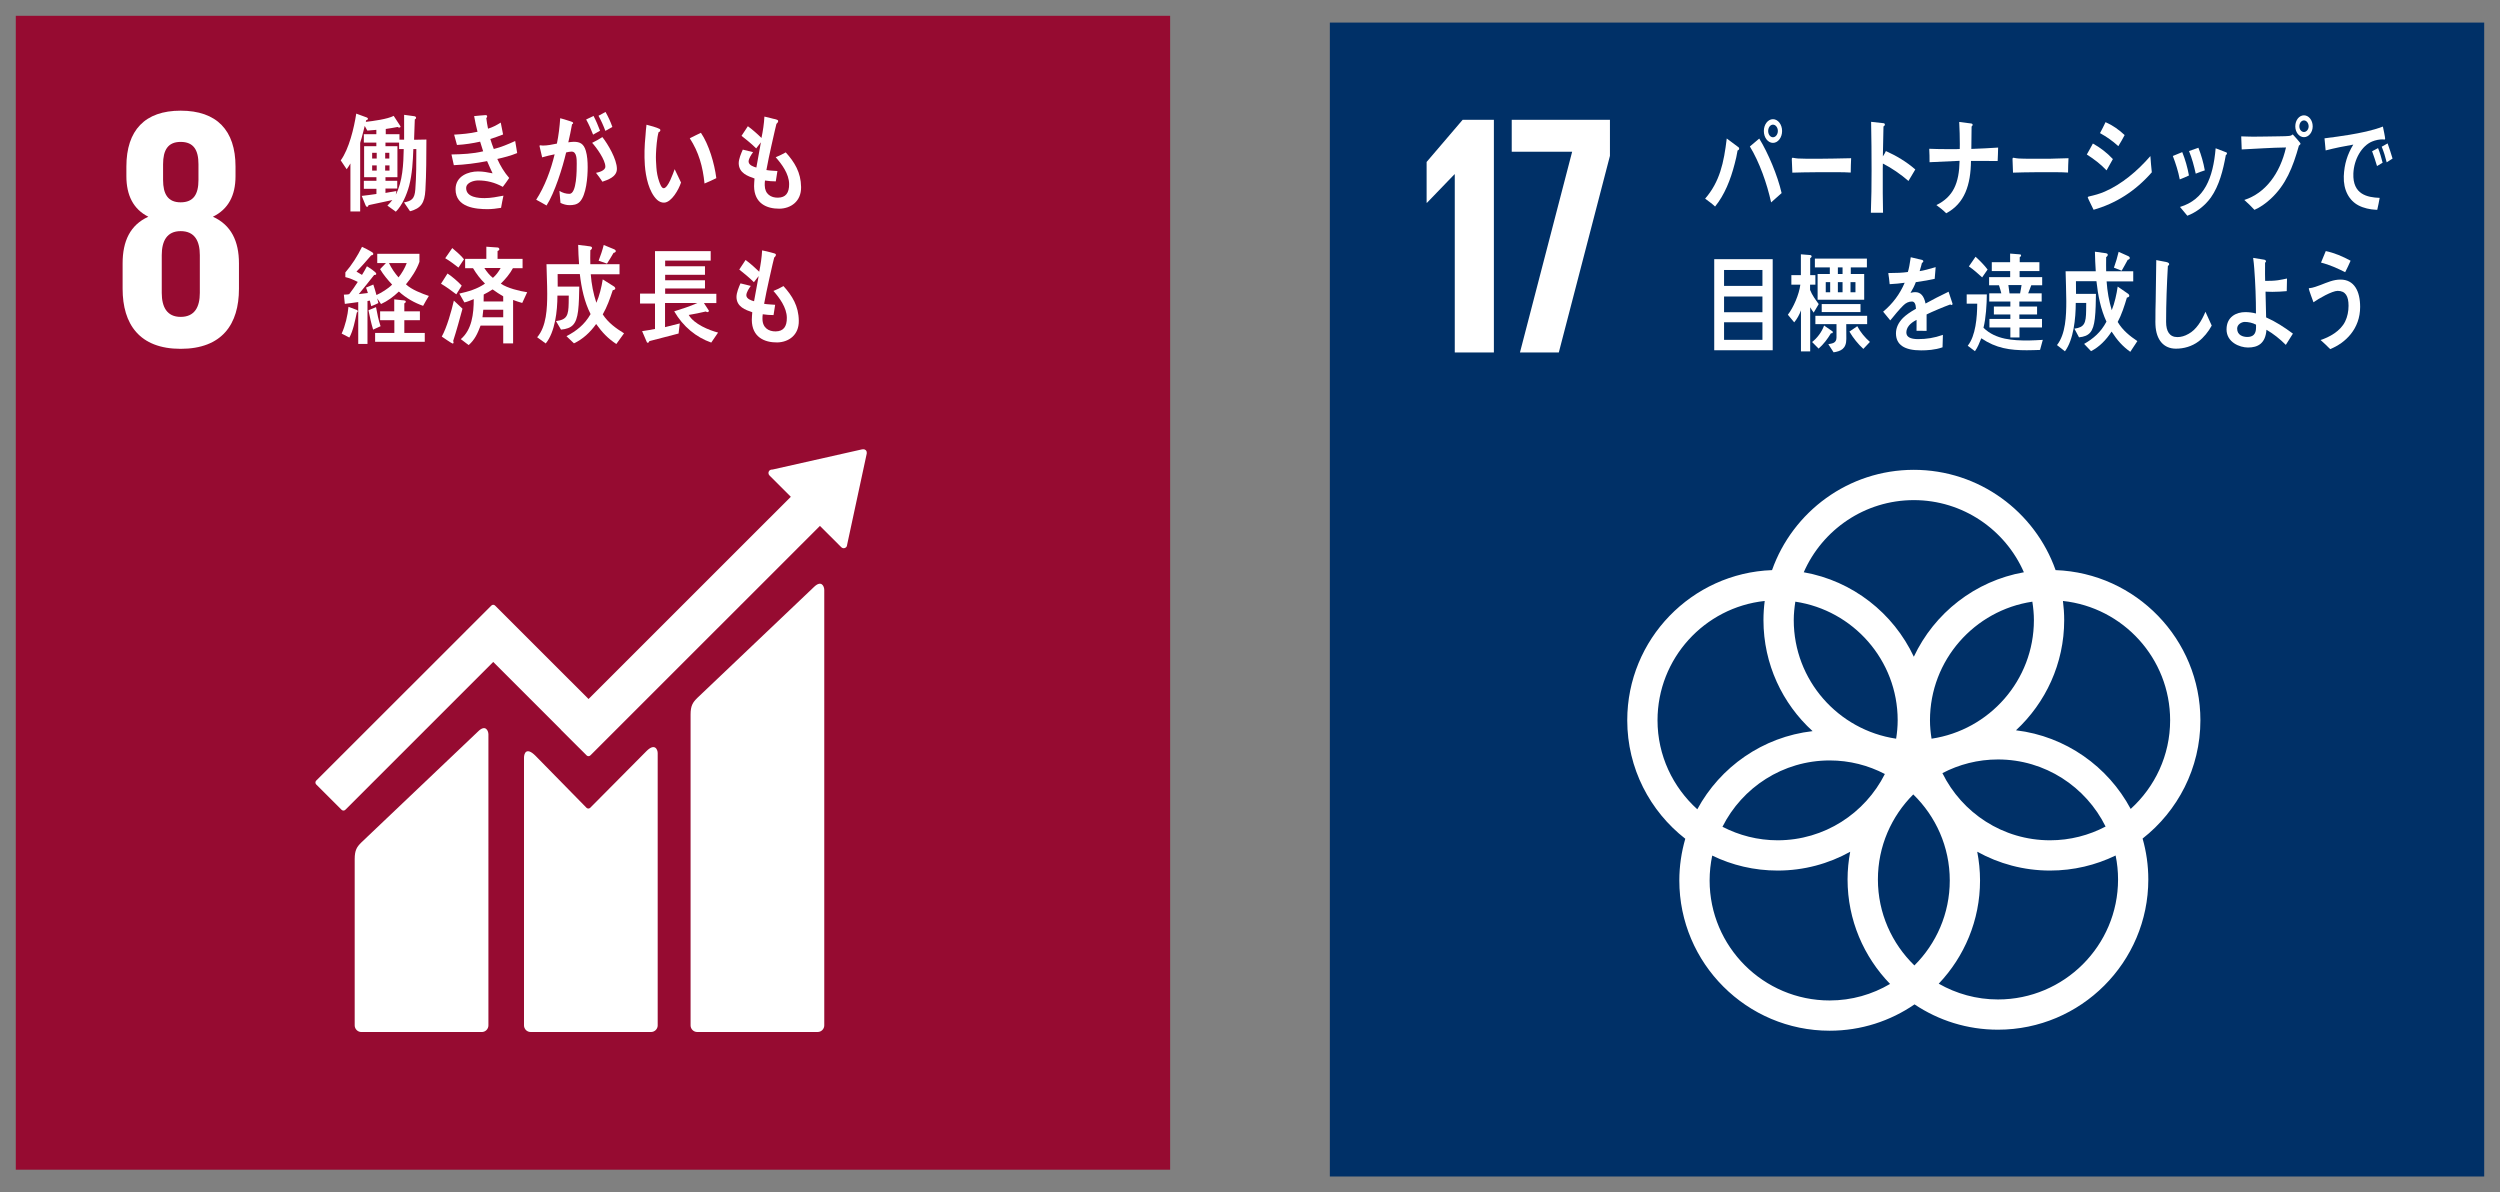 <?xml version="1.0" encoding="utf-8"?>
<!-- Generator: Adobe Illustrator 25.2.3, SVG Export Plug-In . SVG Version: 6.00 Build 0)  -->
<svg version="1.1" id="レイヤー_1" xmlns="http://www.w3.org/2000/svg" xmlns:xlink="http://www.w3.org/1999/xlink" x="0px"
	 y="0px" width="130px" height="62px" viewBox="0 0 130 62" style="enable-background:new 0 0 130 62;" xml:space="preserve">
<rect x="0" y="0" width="130" height="62" fill="#808080" stroke="none"/>
<style type="text/css">
	.st0{fill:#960B31;}
	.st1{fill:#FFFFFF;}
	.st2{fill:#003067;}
</style>
<g>
	<g>
		<rect x="0.821" y="0.822" class="st0" width="60.026" height="60.002"/>
		<path class="st1" d="M42.318,30.531l-6.063,5.766c-0.229,0.229-0.345,0.397-0.345,0.865V53.32c0,0.189,0.155,0.344,0.345,0.344
			h6.262c0.19,0,0.345-0.154,0.345-0.344V30.68C42.862,30.488,42.714,30.141,42.318,30.531"/>
		<path class="st1" d="M24.852,38.043l-6.063,5.766c-0.227,0.225-0.345,0.395-0.345,0.863v8.649c0,0.188,0.158,0.344,0.345,0.344
			h6.264c0.191,0,0.345-0.156,0.345-0.344V38.187C25.397,37.998,25.246,37.648,24.852,38.043"/>
		<path class="st1" d="M45.072,23.543c0.003-0.045-0.013-0.096-0.051-0.133c-0.032-0.031-0.073-0.045-0.113-0.049l-0.031,0.004
			l-0.051,0.002l-4.643,1.047L40.1,24.422c-0.033,0.008-0.066,0.024-0.09,0.047c-0.068,0.07-0.068,0.182,0,0.252l0.051,0.051
			l1.062,1.061L30.604,36.348l-4.859-4.857c-0.054-0.057-0.141-0.057-0.196,0l-1.319,1.316v0.002l-7.788,7.783
			c-0.054,0.055-0.054,0.145,0,0.199l1.32,1.318c0.053,0.055,0.142,0.055,0.196,0l7.69-7.688l3.525,3.525
			c0.004,0.004,0.004,0.012,0.011,0.018l1.32,1.316c0.054,0.055,0.14,0.055,0.196,0l11.937-11.934l1.113,1.111
			c0.068,0.068,0.179,0.068,0.247,0c0.034-0.031,0.049-0.07,0.051-0.113l0.002-0.014l1.019-4.738L45.072,23.543z"/>
		<path class="st1" d="M33.619,39.055l-2.933,2.955c-0.056,0.049-0.137,0.045-0.189-0.006l-2.657-2.709
			c-0.488-0.482-0.592-0.09-0.592,0.1V53.32c0,0.188,0.152,0.344,0.343,0.344h6.265c0.188,0,0.344-0.156,0.344-0.344V39.162
			C34.2,38.975,34.05,38.625,33.619,39.055"/>
		<path class="st1" d="M12.426,15.016v-1.318c0-1.162-0.409-2-1.355-2.428c0.803-0.393,1.176-1.106,1.176-2.107v-0.5
			c0-1.891-0.98-2.908-2.853-2.908c-1.856,0-2.822,1.017-2.822,2.908v0.5c0,0.982,0.357,1.715,1.142,2.107
			c-0.945,0.428-1.338,1.266-1.338,2.428v1.318c0,1.838,0.875,3.123,3.018,3.123C11.552,18.139,12.426,16.854,12.426,15.016
			 M8.48,8.539c0-0.732,0.251-1.16,0.913-1.16c0.678,0,0.927,0.428,0.927,1.16v0.82c0,0.732-0.249,1.162-0.927,1.162
			c-0.662,0-0.913-0.43-0.913-1.162V8.539z M10.391,15.23c0,0.731-0.267,1.248-0.997,1.248c-0.716,0-0.983-0.518-0.983-1.248v-1.963
			c0-0.732,0.267-1.248,0.983-1.248c0.731,0,0.997,0.516,0.997,1.248V15.23z"/>
		<path class="st1" d="M22.12,9.887c-0.037,0.666-0.228,0.947-0.798,1.098l-0.313-0.459c0.399-0.078,0.551-0.184,0.588-0.678
			c0.053-0.693,0.053-1.396,0.053-2.098h-0.156c-0.025,0.645-0.057,1.293-0.218,1.91c-0.125,0.465-0.368,1.031-0.693,1.348
			l-0.438-0.316c0.086-0.094,0.181-0.184,0.257-0.289c-0.412,0.088-0.826,0.174-1.241,0.266c-0.004,0.045-0.027,0.086-0.071,0.086
			c-0.038,0-0.066-0.041-0.08-0.078l-0.2-0.49c0.257-0.027,0.508-0.064,0.765-0.1V9.816h-0.655V9.402h0.655V9.215h-0.641V7.602
			h0.636V7.414h-0.65V6.979h0.65V6.752c-0.155,0.012-0.313,0.023-0.47,0.039l-0.134-0.244c-0.056,0.217-0.107,0.438-0.169,0.656
			c-0.013,0.037-0.068,0.203-0.068,0.23v3.562h-0.507V8.5c-0.062,0.105-0.123,0.205-0.195,0.301L17.718,8.34
			c0.427-0.584,0.692-1.682,0.807-2.432l0.559,0.205c0.021,0.008,0.049,0.039,0.049,0.068c0,0.043-0.062,0.064-0.091,0.07
			l-0.019,0.086c0.366-0.041,1.132-0.141,1.449-0.312l0.357,0.549c0,0.045-0.033,0.06-0.066,0.06c-0.029,0-0.064-0.01-0.086-0.031
			c-0.205,0.041-0.414,0.072-0.618,0.103v0.272h0.713v0.285h0.242V5.971l0.531,0.072c0.034,0.004,0.091,0.027,0.091,0.078
			c0,0.045-0.033,0.076-0.067,0.092c-0.008,0.35-0.023,0.705-0.037,1.055c0.213-0.004,0.428-0.012,0.641-0.012
			C22.168,8.135,22.172,9.01,22.12,9.887 M19.589,7.945h-0.237v0.297h0.237V7.945z M19.589,8.6h-0.237v0.271h0.237V8.6z
			 M20.245,7.945h-0.215v0.297h0.215V7.945z M20.254,8.6h-0.225v0.271h0.225V8.6z M20.753,7.75V7.414h-0.709v0.188h0.622v1.613
			h-0.622v0.188h0.612v0.402h-0.612v0.227c0.19-0.029,0.374-0.066,0.567-0.1l-0.029,0.189c0.355-0.68,0.398-1.594,0.412-2.371
			H20.753z"/>
		<path class="st1" d="M25.86,8.266c0.163,0.367,0.367,0.699,0.618,0.988c-0.104,0.162-0.219,0.311-0.332,0.463
			c-0.416-0.229-0.831-0.334-1.283-0.334c-0.194,0-0.623,0.094-0.623,0.398c0,0.488,0.656,0.521,0.956,0.521
			c0.345,0,0.645-0.066,0.983-0.127c-0.048,0.211-0.085,0.422-0.124,0.633c-0.231,0.037-0.466,0.068-0.696,0.068
			c-0.606,0-1.67-0.08-1.67-1.035c0-0.693,0.676-0.926,1.165-0.926c0.284,0,0.483,0.045,0.76,0.098
			c-0.096-0.209-0.195-0.42-0.285-0.635c-0.547,0.109-1.173,0.188-1.73,0.211l-0.123-0.557c0.552-0.01,1.108-0.033,1.648-0.164
			c-0.057-0.17-0.109-0.336-0.157-0.502c-0.399,0.088-0.797,0.15-1.205,0.172c-0.053-0.178-0.099-0.359-0.147-0.537
			c0.404-0.023,0.812-0.057,1.216-0.15c-0.072-0.266-0.128-0.543-0.176-0.814c0.195-0.016,0.39-0.041,0.584-0.051h0.02
			c0.034,0,0.074,0.018,0.074,0.066c0,0.033-0.021,0.068-0.045,0.088c0.024,0.184,0.05,0.367,0.09,0.551
			c0.228-0.067,0.449-0.184,0.661-0.317c0.038,0.203,0.084,0.41,0.122,0.619c-0.218,0.086-0.44,0.162-0.664,0.234
			c0.052,0.178,0.115,0.35,0.181,0.521c0.379-0.094,0.75-0.25,1.112-0.416c0.042,0.213,0.065,0.422,0.104,0.627
			C26.555,8.1,26.208,8.187,25.86,8.266"/>
		<path class="st1" d="M30.146,10.496c-0.147,0.15-0.344,0.172-0.536,0.172c-0.157,0-0.318-0.045-0.465-0.117
			c-0.019-0.209-0.032-0.414-0.055-0.625c0.16,0.1,0.341,0.154,0.52,0.154c0.385,0,0.38-1.248,0.38-1.564
			c0-0.227,0.005-0.633-0.266-0.633c-0.097,0-0.191,0.023-0.285,0.045c-0.189,0.805-0.594,2.092-1.018,2.758
			c-0.186-0.1-0.354-0.211-0.539-0.301c0.443-0.682,0.764-1.543,0.959-2.361c-0.218,0.041-0.437,0.098-0.649,0.158
			c-0.016-0.061-0.138-0.592-0.138-0.592c0-0.029,0.031-0.035,0.046-0.035c0.043,0,0.08,0.014,0.123,0.014
			c0.243,0,0.493-0.051,0.736-0.102c0.09-0.432,0.143-0.877,0.172-1.32c0.141,0.035,0.28,0.078,0.416,0.123
			c0.062,0.02,0.134,0.039,0.195,0.066c0.024,0.01,0.061,0.025,0.061,0.064c0,0.035-0.032,0.051-0.057,0.062
			c-0.055,0.311-0.12,0.627-0.194,0.938c0.095-0.01,0.189-0.027,0.284-0.027c0.325,0,0.519,0.1,0.628,0.471
			c0.076,0.25,0.095,0.576,0.095,0.846C30.561,9.191,30.489,10.148,30.146,10.496 M30.841,7.002
			c-0.107-0.279-0.223-0.539-0.361-0.789l0.384-0.184c0.128,0.244,0.238,0.502,0.338,0.768L30.841,7.002z M31.325,9.449
			c-0.103-0.164-0.217-0.312-0.333-0.461c0.139-0.027,0.486-0.111,0.486-0.324c0-0.354-0.466-0.998-0.687-1.236
			c0.183-0.092,0.364-0.188,0.533-0.299c0.285,0.361,0.755,1.154,0.755,1.654C32.08,9.199,31.601,9.354,31.325,9.449 M31.479,6.807
			c-0.101-0.275-0.22-0.537-0.358-0.787l0.366-0.199c0.138,0.248,0.262,0.504,0.356,0.781L31.479,6.807z"/>
		<path class="st1" d="M34.548,10.537c-0.138,0.01-0.27-0.049-0.378-0.145c-0.428-0.406-0.593-1.193-0.638-1.803
			c-0.035-0.51-0.019-1.022,0.033-1.527c0.014-0.193,0.027-0.385,0.053-0.576c0.151,0.033,0.554,0.147,0.682,0.219
			c0.02,0.01,0.036,0.031,0.039,0.059c0.004,0.061-0.051,0.1-0.093,0.111c-0.084,0.291-0.123,0.817-0.135,1.127
			c-0.011,0.238,0.004,0.467,0.021,0.707c0.016,0.242,0.064,0.508,0.146,0.733c0.037,0.105,0.121,0.355,0.238,0.346
			c0.229-0.016,0.48-0.76,0.567-0.99l0.33,0.693C35.291,9.869,34.921,10.51,34.548,10.537 M36.635,9.543
			c-0.091-0.891-0.298-1.629-0.767-2.353c0.195-0.092,0.382-0.197,0.58-0.285c0.417,0.617,0.703,1.59,0.801,2.359
			C37.048,9.365,36.843,9.457,36.635,9.543"/>
		<path class="st1" d="M40.534,10.852c-0.667,0.006-1.313-0.275-1.322-1.17c0-0.135,0.014-0.266,0.023-0.4
			c-0.345-0.123-0.813-0.277-0.822-0.793c0-0.223,0.126-0.516,0.212-0.709c0.177,0.039,0.359,0.092,0.534,0.131
			c-0.08,0.115-0.232,0.33-0.232,0.49c0.005,0.193,0.275,0.277,0.404,0.311c0.076-0.438,0.161-0.873,0.236-1.311
			c-0.085,0.105-0.164,0.211-0.245,0.316c-0.243-0.238-0.5-0.449-0.763-0.654c0.107-0.168,0.216-0.334,0.33-0.5
			c0.253,0.189,0.489,0.395,0.707,0.611c0.076-0.359,0.133-0.738,0.153-1.111c0.15,0.027,0.308,0.074,0.461,0.113
			c0.062,0.01,0.128,0.025,0.188,0.049c0.033,0.012,0.067,0.027,0.067,0.072c0,0.061-0.058,0.115-0.091,0.145
			c-0.034,0.121-0.062,0.254-0.09,0.377c-0.058,0.262-0.115,0.522-0.177,0.783c-0.088,0.41-0.184,0.826-0.255,1.24
			c0.188,0.035,0.383,0.035,0.573,0.051l-0.085,0.539c-0.185,0-0.374-0.016-0.561-0.045c-0.014,0.084-0.014,0.16-0.014,0.244
			c0.005,0.467,0.329,0.656,0.689,0.648c0.403-0.004,0.584-0.248,0.58-0.709c-0.004-0.533-0.389-1.043-0.698-1.393
			c0.18-0.072,0.357-0.162,0.522-0.254c0.455,0.504,0.788,1.037,0.798,1.803C41.668,10.475,41.121,10.842,40.534,10.852"/>
		<path class="st1" d="M18.553,16.254c-0.085,0.398-0.193,0.965-0.388,1.299l-0.399-0.207c0.187-0.404,0.314-0.938,0.355-1.392
			l0.432,0.162c0.033,0.01,0.051,0.037,0.051,0.076C18.604,16.219,18.57,16.24,18.553,16.254 M22.002,15.904
			c-0.453-0.158-0.887-0.404-1.262-0.744c-0.289,0.277-0.576,0.488-0.927,0.65l-0.196-0.295l0.057,0.244
			c-0.117,0.066-0.242,0.109-0.369,0.162c-0.024-0.096-0.052-0.195-0.074-0.291l-0.122,0.023v2.231h-0.481v-2.176
			c-0.234,0.029-0.462,0.068-0.697,0.094l-0.05-0.48c0.093-0.014,0.191,0.004,0.279-0.029c0.158-0.199,0.303-0.416,0.444-0.633
			c-0.211-0.105-0.421-0.199-0.646-0.25v-0.244c0.341-0.393,0.629-0.848,0.866-1.33c0.162,0.07,0.327,0.16,0.484,0.254
			c0.04,0.021,0.104,0.055,0.104,0.117c0,0.055-0.079,0.072-0.112,0.072c-0.246,0.287-0.494,0.574-0.763,0.844
			c0.098,0.055,0.192,0.115,0.286,0.172c0.093-0.145,0.178-0.295,0.257-0.449c0.076,0.045,0.486,0.301,0.486,0.389
			c0,0.061-0.069,0.072-0.108,0.061c-0.265,0.332-0.527,0.67-0.802,0.998c0.157-0.018,0.312-0.039,0.472-0.057
			c-0.029-0.094-0.058-0.193-0.095-0.281c0.126-0.053,0.252-0.105,0.379-0.16c0.062,0.182,0.114,0.365,0.164,0.547
			c0.261-0.121,0.599-0.326,0.814-0.543c-0.23-0.25-0.45-0.504-0.626-0.805l0.306-0.316h-0.453v-0.482h2.194v0.418
			c-0.141,0.414-0.437,0.857-0.702,1.17c0.29,0.277,0.832,0.483,1.192,0.604C22.194,15.553,22.101,15.73,22.002,15.904
			 M19.403,17.141c-0.103-0.326-0.172-0.67-0.243-1.008l0.393-0.162c0.06,0.338,0.13,0.672,0.237,0.992L19.403,17.141z
			 M19.506,17.773v-0.461h1v-0.66h-0.74v-0.461h0.735v-0.625c0.127,0.016,0.258,0.025,0.385,0.043
			c0.056,0.004,0.112,0.004,0.168,0.021c0.022,0.008,0.047,0.023,0.047,0.057c0,0.043-0.042,0.076-0.076,0.09v0.414h0.81v0.461
			h-0.81v0.66h1.063v0.461H19.506z M20.227,13.678c0.131,0.277,0.303,0.522,0.495,0.746c0.168-0.201,0.332-0.486,0.429-0.746H20.227
			z"/>
		<path class="st1" d="M23.728,15.305c-0.258-0.195-0.519-0.389-0.796-0.551l0.338-0.531c0.197,0.117,0.58,0.449,0.739,0.631
			L23.728,15.305z M23.564,17.732c0.013,0.023,0.022,0.057,0.022,0.086c0,0.025-0.022,0.049-0.045,0.049
			c-0.042,0-0.505-0.322-0.569-0.365c0.265-0.473,0.503-1.322,0.629-1.871l0.449,0.422C23.895,16.619,23.743,17.18,23.564,17.732
			 M23.839,13.914c-0.225-0.174-0.45-0.348-0.688-0.486l0.367-0.529c0.148,0.121,0.503,0.432,0.609,0.584L23.839,13.914z
			 M27.156,15.754c-0.161-0.045-0.319-0.096-0.475-0.156v2.258h-0.514V16.93H24.99c-0.154,0.41-0.305,0.744-0.621,1.014
			l-0.407-0.309c0.574-0.488,0.673-1.305,0.673-2.082c-0.159,0.066-0.318,0.135-0.487,0.174l-0.262-0.461
			c0.446-0.1,0.945-0.238,1.334-0.521c-0.24-0.232-0.444-0.5-0.622-0.799h-0.411v-0.484h1.103v-0.633l0.588,0.041
			c0.038,0,0.088,0.037,0.088,0.088c0,0.057-0.055,0.082-0.093,0.094v0.41h1.301v0.484h-0.502c-0.169,0.311-0.392,0.57-0.63,0.803
			c0.332,0.232,0.983,0.391,1.371,0.447L27.156,15.754z M26.168,16.107h-1.037c-0.011,0.129-0.025,0.262-0.042,0.391h1.079V16.107z
			 M26.168,15.41c-0.187-0.111-0.373-0.228-0.552-0.361c-0.149,0.1-0.304,0.186-0.463,0.266c0,0.123,0,0.238-0.005,0.361h1.019
			V15.41z M25.186,13.937c0.127,0.195,0.271,0.379,0.445,0.512c0.157-0.133,0.293-0.316,0.402-0.512H25.186z"/>
		<path class="st1" d="M32.049,17.889c-0.437-0.289-0.726-0.59-1.049-1.041c-0.309,0.435-0.703,0.797-1.155,1.006l-0.389-0.373
			c0.509-0.266,0.937-0.592,1.254-1.148c-0.323-0.639-0.475-1.344-0.559-2.08h-1.154v0.029c0,0.209,0.003,0.414,0.003,0.621h1.122
			c-0.011,0.424-0.011,0.852-0.062,1.273c-0.092,0.689-0.309,0.906-0.887,0.965l-0.262-0.445c0.575-0.07,0.648-0.295,0.66-0.941
			l0.004-0.383h-0.589c0,0.797-0.124,1.895-0.608,2.488l-0.446-0.322c0.487-0.564,0.523-1.504,0.523-2.266
			c0-0.51-0.03-1.023-0.038-1.533h1.694c-0.029-0.332-0.037-0.674-0.047-1.006l0.621,0.078c0.034,0.006,0.1,0.022,0.1,0.08
			c0,0.051-0.051,0.102-0.088,0.119c-0.005,0.135-0.005,0.266-0.005,0.398c0,0.109,0,0.221,0.005,0.33h1.518v0.525h-1.496
			c0.038,0.51,0.134,1.008,0.291,1.482c0.157-0.357,0.271-0.82,0.332-1.217l0.593,0.373c0.029,0.018,0.059,0.062,0.059,0.103
			c0,0.061-0.096,0.084-0.132,0.09c-0.143,0.436-0.296,0.869-0.519,1.254c0.285,0.441,0.699,0.732,1.107,0.984L32.049,17.889z
			 M31.905,13.148c-0.113,0.189-0.221,0.381-0.342,0.561l-0.435-0.152c0.103-0.266,0.195-0.535,0.266-0.818l0.552,0.227
			c0.032,0.018,0.075,0.045,0.075,0.096C32.021,13.115,31.945,13.145,31.905,13.148"/>
		<path class="st1" d="M36.985,17.814c-0.774-0.271-1.461-0.822-1.926-1.625c0.407-0.129,0.81-0.254,1.204-0.432h-1.681v1.254
			l0.766-0.193l-0.062,0.525c-0.505,0.129-1.013,0.262-1.519,0.395c-0.012,0.039-0.044,0.088-0.085,0.088
			c-0.018,0-0.039-0.02-0.049-0.039l-0.243-0.568c0.225-0.037,0.45-0.065,0.67-0.113v-1.322h-0.778v-0.517h0.778v-2.207h2.896v0.492
			h-2.368v0.295h2.071v0.442h-2.071v0.283h2.071v0.428h-2.071v0.277h2.662v0.483h-0.645l0.258,0.394
			c0,0.049-0.037,0.076-0.073,0.076c-0.031,0-0.062-0.016-0.089-0.033c-0.294,0.07-0.592,0.131-0.888,0.18
			c0.283,0.483,1.062,0.795,1.527,0.916L36.985,17.814z"/>
		<path class="st1" d="M40.414,17.807c-0.664,0.006-1.312-0.277-1.32-1.17c0-0.135,0.015-0.266,0.024-0.4
			c-0.348-0.121-0.814-0.277-0.821-0.793c0-0.225,0.122-0.514,0.208-0.709c0.179,0.039,0.361,0.092,0.536,0.133
			c-0.081,0.109-0.232,0.328-0.232,0.488c0.005,0.191,0.274,0.275,0.402,0.309c0.076-0.438,0.162-0.869,0.239-1.309
			c-0.086,0.106-0.168,0.211-0.247,0.318c-0.243-0.24-0.5-0.451-0.761-0.658c0.106-0.164,0.216-0.332,0.328-0.498
			c0.253,0.189,0.49,0.396,0.709,0.611c0.074-0.363,0.132-0.738,0.151-1.109c0.152,0.025,0.31,0.07,0.461,0.107
			c0.061,0.014,0.128,0.031,0.189,0.053c0.033,0.012,0.067,0.029,0.067,0.07c0,0.062-0.059,0.119-0.09,0.146
			c-0.034,0.121-0.062,0.256-0.091,0.377c-0.058,0.26-0.114,0.521-0.176,0.781c-0.088,0.41-0.184,0.828-0.256,1.244
			c0.191,0.033,0.385,0.033,0.574,0.051l-0.084,0.535c-0.185,0-0.376-0.014-0.561-0.043c-0.015,0.084-0.015,0.16-0.015,0.244
			c0.004,0.467,0.327,0.654,0.689,0.648c0.403-0.006,0.584-0.25,0.578-0.709c-0.003-0.533-0.389-1.043-0.697-1.395
			c0.182-0.07,0.356-0.158,0.522-0.254c0.456,0.506,0.789,1.037,0.797,1.803C41.551,17.43,41.004,17.795,40.414,17.807"/>
	</g>
	<g>
		<rect x="69.152" y="1.174" class="st2" width="60.026" height="60.004"/>
		<path class="st1" d="M114.421,37.455c0-4.213-3.353-7.658-7.53-7.809c-1.075-3.037-3.974-5.215-7.372-5.215
			c-3.397,0-6.297,2.178-7.373,5.215c-4.177,0.152-7.529,3.596-7.529,7.809c0,2.5,1.184,4.729,3.018,6.16
			c-0.199,0.689-0.31,1.416-0.31,2.17c0,4.307,3.507,7.812,7.818,7.812c1.637,0,3.155-0.506,4.413-1.369
			c1.243,0.832,2.733,1.316,4.338,1.316c4.309,0,7.818-3.504,7.818-7.812c0-0.736-0.104-1.451-0.297-2.127
			C113.242,42.174,114.421,39.949,114.421,37.455 M105.763,32.248c0,3.127-2.315,5.717-5.322,6.164
			c-0.05-0.311-0.082-0.631-0.082-0.957c0-3.129,2.316-5.719,5.323-6.168C105.731,31.602,105.763,31.922,105.763,32.248
			 M99.549,50.203c-1.17-1.135-1.898-2.719-1.898-4.471c0-1.727,0.705-3.289,1.839-4.422c1.168,1.137,1.898,2.719,1.898,4.475
			C101.389,47.51,100.683,49.074,99.549,50.203 M93.357,31.287c3.005,0.447,5.322,3.039,5.322,6.168c0,0.326-0.031,0.646-0.08,0.957
			c-3.008-0.447-5.324-3.037-5.324-6.164C93.275,31.922,93.309,31.602,93.357,31.287 M98.013,40.248
			c-1.027,2.041-3.139,3.447-5.576,3.447c-1.034,0-2.009-0.258-2.869-0.703c1.027-2.043,3.14-3.449,5.576-3.449
			C96.179,39.543,97.153,39.799,98.013,40.248 M101.005,40.203c0.866-0.453,1.847-0.711,2.89-0.711c2.454,0,4.576,1.426,5.596,3.488
			c-0.864,0.455-1.848,0.715-2.888,0.715C104.147,43.695,102.025,42.27,101.005,40.203 M99.519,26.006
			c2.558,0,4.76,1.547,5.723,3.752c-2.539,0.449-4.659,2.125-5.723,4.392c-1.063-2.267-3.183-3.945-5.724-4.392
			C94.759,27.553,96.961,26.006,99.519,26.006 M86.191,37.455c0-3.217,2.446-5.871,5.574-6.205
			c-0.042,0.326-0.065,0.658-0.065,0.998c0,2.285,0.987,4.344,2.555,5.771c-2.593,0.297-4.805,1.863-5.995,4.064
			C86.994,40.937,86.191,39.291,86.191,37.455 M88.9,45.785c0-0.445,0.048-0.877,0.135-1.295c1.029,0.5,2.184,0.779,3.401,0.779
			c1.368,0,2.654-0.355,3.774-0.977c-0.088,0.467-0.137,0.947-0.137,1.439c0,2.111,0.846,4.027,2.21,5.434
			c-0.924,0.545-1.995,0.859-3.141,0.859C91.7,52.025,88.9,49.225,88.9,45.785 M110.139,45.732c0,3.441-2.801,6.24-6.244,6.24
			c-1.122,0-2.17-0.301-3.081-0.82c1.33-1.4,2.148-3.291,2.148-5.367c0-0.512-0.053-1.014-0.146-1.496
			c1.124,0.623,2.414,0.98,3.787,0.98c1.222,0,2.378-0.283,3.409-0.783C110.095,44.889,110.139,45.307,110.139,45.732
			 M104.831,37.975c1.539-1.428,2.507-3.467,2.507-5.727c0-0.34-0.024-0.672-0.065-0.998c3.129,0.334,5.574,2.988,5.574,6.205
			c0,1.828-0.794,3.467-2.051,4.609C109.619,39.861,107.417,38.285,104.831,37.975"/>
		<polygon class="st1" points="77.682,6.229 77.682,18.328 75.648,18.328 75.648,9.066 75.629,9.066 74.201,10.547 74.184,10.547 
			74.184,8.422 76.058,6.229 		"/>
		<polygon class="st1" points="78.61,6.229 83.717,6.229 83.717,8.104 81.058,18.328 79.038,18.328 81.752,7.889 78.61,7.889 		"/>
		<path class="st1" d="M90.354,7.824c-0.037,0.24-0.092,0.473-0.153,0.701c-0.21,0.822-0.527,1.615-1.017,2.215
			c-0.162-0.156-0.345-0.279-0.517-0.41c0.762-0.883,0.973-1.863,1.124-3.129l0.618,0.461c0.019,0.016,0.028,0.043,0.028,0.068
			C90.437,7.783,90.391,7.812,90.354,7.824 M92.098,10.525c-0.215-0.986-0.613-2.103-1.105-2.908l0.488-0.412
			c0.456,0.74,0.957,1.924,1.163,2.836L92.098,10.525z M92.194,7.43c-0.261,0-0.474-0.275-0.474-0.617
			c0-0.342,0.212-0.615,0.474-0.615c0.264,0,0.475,0.279,0.475,0.615C92.669,7.148,92.458,7.43,92.194,7.43 M92.194,6.482
			c-0.138,0-0.249,0.148-0.249,0.33c0,0.18,0.111,0.326,0.249,0.326c0.139,0,0.255-0.152,0.255-0.326
			C92.449,6.631,92.334,6.482,92.194,6.482"/>
		<path class="st1" d="M96.238,8.973c-0.258-0.018-0.463-0.018-0.674-0.018c-0.239-0.008-1.787,0-2.362,0.023
			c-0.009-0.229-0.023-0.521-0.028-0.689c-0.005-0.084,0.034-0.092,0.06-0.084c0.079,0.021,0.224,0.033,0.263,0.037
			c0.276,0.018,0.692,0.014,1.011,0.014c0.658,0,1.016-0.018,1.751-0.029C96.245,8.455,96.242,8.744,96.238,8.973"/>
		<path class="st1" d="M99.24,9.41c-0.419-0.359-0.86-0.666-1.331-0.906c0,0.094-0.005,0.184-0.005,0.267v1.279
			c0,0.334,0.01,0.676,0.014,1.012h-0.633c0.029-0.73,0.037-1.459,0.037-2.188c0-0.848-0.007-1.697-0.024-2.539l0.652,0.072
			c0.031,0.006,0.064,0.023,0.064,0.07c0,0.049-0.042,0.084-0.073,0.1c-0.014,0.52-0.023,1.039-0.032,1.557
			c0.059-0.09,0.115-0.182,0.158-0.279c0.54,0.244,1.057,0.547,1.529,0.957C99.474,9.014,99.356,9.213,99.24,9.41"/>
		<path class="st1" d="M103.878,8.373c-0.222,0-0.443-0.004-0.664-0.004h-0.723c-0.013,1.242-0.329,2.215-1.289,2.721
			c-0.157-0.162-0.334-0.297-0.51-0.426c0.883-0.432,1.183-1.144,1.207-2.301c-0.523,0.022-1.045,0.047-1.562,0.072
			c0-0.23-0.003-0.465-0.017-0.699c0.288,0.012,0.58,0.018,0.864,0.018h0.554c0.06,0,0.115,0,0.169-0.006
			c0.004-0.08,0.004-0.16,0.004-0.246c0-0.387-0.012-0.773-0.032-1.16l0.631,0.08c0.026,0.006,0.067,0.021,0.067,0.066
			c0,0.043-0.033,0.074-0.054,0.09l-0.013,1.166c0.461-0.02,0.924-0.035,1.393-0.07C103.904,7.906,103.883,8.141,103.878,8.373"/>
		<path class="st1" d="M107.539,8.973c-0.259-0.018-0.464-0.018-0.671-0.018c-0.241-0.008-1.616,0-2.192,0.023
			c-0.008-0.229-0.021-0.521-0.025-0.689c-0.006-0.084,0.031-0.092,0.059-0.084c0.077,0.021,0.223,0.033,0.262,0.037
			c0.276,0.018,0.983,0.014,1.302,0.014c0.657,0,0.553-0.018,1.288-0.029C107.547,8.455,107.543,8.744,107.539,8.973"/>
		<path class="st1" d="M109.541,8.859c-0.314-0.332-0.666-0.594-1.027-0.826c0.111-0.189,0.213-0.383,0.316-0.57
			c0.37,0.205,0.734,0.479,1.04,0.809L109.541,8.859z M108.866,10.908c-0.031-0.068-0.303-0.611-0.303-0.641
			c0-0.037,0.045-0.043,0.062-0.051c0.281-0.062,0.557-0.137,0.825-0.254c0.869-0.377,1.693-1.064,2.37-1.846
			c0.019,0.281,0.044,0.566,0.074,0.844C111.026,9.951,110.009,10.584,108.866,10.908 M110.153,7.6
			c-0.299-0.273-0.615-0.492-0.953-0.678c0.101-0.182,0.197-0.375,0.288-0.57c0.352,0.154,0.698,0.389,0.993,0.672
			C110.381,7.221,110.268,7.412,110.153,7.6"/>
		<path class="st1" d="M113.348,9.33c-0.081-0.426-0.211-0.826-0.361-1.219l0.49-0.201c0.156,0.389,0.274,0.799,0.348,1.215
			C113.666,9.205,113.504,9.264,113.348,9.33 M115.743,8.064c-0.142,0.789-0.343,1.588-0.776,2.203
			c-0.317,0.445-0.772,0.779-1.226,0.951c-0.124-0.156-0.255-0.301-0.381-0.457c1.266-0.381,1.719-1.49,1.854-3.051l0.559,0.215
			c0.018,0.014,0.029,0.024,0.029,0.051C115.803,8.021,115.769,8.055,115.743,8.064 M114.178,9.031
			c-0.09-0.404-0.195-0.803-0.349-1.176c0.163-0.055,0.324-0.109,0.488-0.172c0.148,0.379,0.261,0.766,0.333,1.176
			C114.492,8.908,114.331,8.969,114.178,9.031"/>
		<path class="st1" d="M119.544,7.572c-0.316,1.133-0.681,2.041-1.468,2.768c-0.253,0.234-0.546,0.445-0.845,0.572
			c-0.168-0.182-0.346-0.356-0.527-0.514c1.094-0.352,1.857-1.371,2.168-2.73c-0.767,0.01-1.535,0.066-2.303,0.103
			c-0.013-0.228-0.021-0.455-0.026-0.68c0.204,0.004,0.413,0.016,0.617,0.016c0.406,0,0.81-0.012,1.212-0.016
			c0.207-0.008,0.417,0,0.624-0.02c0.1-0.01,0.135-0.01,0.228-0.082c0.053,0.055,0.403,0.438,0.403,0.482
			S119.565,7.551,119.544,7.572 M119.807,7.133c-0.249,0-0.452-0.254-0.452-0.562c0-0.324,0.203-0.574,0.452-0.574
			c0.25,0,0.453,0.256,0.453,0.574C120.26,6.879,120.054,7.133,119.807,7.133 M119.807,6.262c-0.132,0-0.241,0.133-0.241,0.309
			c0,0.164,0.109,0.293,0.241,0.293c0.128,0,0.243-0.135,0.243-0.293C120.049,6.402,119.941,6.262,119.807,6.262"/>
		<path class="st1" d="M123.975,7.258c-0.02,0-0.035-0.01-0.055-0.01c-0.178-0.008-0.399,0.039-0.572,0.111
			c-0.537,0.225-0.943,0.922-0.973,1.664c-0.041,1.09,0.723,1.242,1.368,1.266c-0.036,0.205-0.078,0.414-0.126,0.621
			c-0.027-0.002-0.059-0.002-0.092-0.004c-0.279-0.012-0.62-0.086-0.88-0.223c-0.493-0.256-0.793-0.803-0.768-1.519
			c0.026-0.639,0.19-1.143,0.494-1.645c-0.487,0.084-0.962,0.18-1.438,0.303c-0.016-0.213-0.042-0.42-0.059-0.629
			c0.435-0.055,0.865-0.113,1.297-0.184c0.581-0.1,1.169-0.211,1.739-0.428c0.021,0.092,0.12,0.568,0.117,0.627
			C124.027,7.252,124.003,7.26,123.975,7.258 M123.605,8.635c-0.079-0.262-0.164-0.523-0.256-0.77l0.31-0.164
			c0.099,0.246,0.173,0.498,0.237,0.76L123.605,8.635z M124.108,8.441c-0.069-0.283-0.153-0.553-0.259-0.812l0.307-0.172
			c0.093,0.262,0.179,0.522,0.257,0.789L124.108,8.441z"/>
		<path class="st1" d="M89.14,13.477h3.04v4.736h-3.04V13.477z M91.647,14.039h-1.996v0.828h1.996V14.039z M91.647,15.418h-1.996
			v0.818h1.996V15.418z M91.647,16.758h-1.996v0.914h1.996V16.758z"/>
		<path class="st1" d="M94.312,16.256c-0.062-0.092-0.128-0.176-0.182-0.277v2.293h-0.48v-2.133
			c-0.076,0.221-0.214,0.463-0.351,0.623l-0.33-0.396c0.289-0.373,0.582-1.045,0.649-1.562h-0.467v-0.498h0.495v-1.082l0.484,0.039
			c0.03,0,0.074,0.023,0.074,0.072c0,0.043-0.044,0.074-0.074,0.088v0.883H94.4v0.498h-0.276v0.273
			c0.111,0.277,0.285,0.51,0.449,0.736C94.485,15.963,94.4,16.113,94.312,16.256 M95.212,17.328
			c-0.186,0.305-0.389,0.576-0.644,0.799l-0.339-0.342c0.259-0.203,0.5-0.51,0.624-0.857l0.435,0.301
			c0.014,0.012,0.017,0.027,0.017,0.045C95.306,17.334,95.249,17.34,95.212,17.328 M96.241,13.904v0.344h0.697v1.338h-2.422v-1.338
			h0.635v-0.344h-0.777v-0.455h2.705v0.455H96.241z M96.005,16.855c0,0.256,0.004,0.518,0.004,0.771
			c0,0.527-0.305,0.639-0.662,0.695l-0.275-0.424c0.185-0.039,0.426-0.039,0.426-0.35v-0.693H94.4v-0.432h2.692v0.432H96.005z
			 M94.729,15.812h2.017v0.416h-2.017V15.812z M95.169,14.672h-0.23v0.525h0.23V14.672z M95.813,13.904h-0.244v0.344h0.244V13.904z
			 M95.813,14.672h-0.244v0.525h0.244V14.672z M96.894,18.143c-0.273-0.25-0.525-0.56-0.725-0.9l0.41-0.281
			c0.177,0.332,0.396,0.588,0.657,0.818L96.894,18.143z M96.484,14.672h-0.257v0.525h0.257V14.672z"/>
		<path class="st1" d="M101.479,15.859c-0.021,0-0.044-0.014-0.066-0.027c-0.319,0.115-0.938,0.375-1.23,0.519v0.854l-0.524-0.004
			c0.002-0.08,0.002-0.162,0.002-0.256v-0.311c-0.353,0.178-0.531,0.404-0.531,0.658c0,0.225,0.203,0.342,0.608,0.342
			c0.438,0,0.839-0.061,1.293-0.221l-0.019,0.647c-0.39,0.139-0.822,0.16-1.115,0.16c-0.87,0-1.307-0.293-1.307-0.887
			c0-0.287,0.125-0.555,0.366-0.801c0.15-0.148,0.377-0.31,0.674-0.476c-0.009-0.25-0.078-0.377-0.209-0.377
			c-0.165,0-0.316,0.066-0.457,0.211c-0.089,0.09-0.203,0.207-0.345,0.377c-0.162,0.195-0.265,0.328-0.326,0.393
			c-0.08-0.1-0.204-0.248-0.37-0.453c0.499-0.416,0.873-0.92,1.12-1.504c-0.234,0.035-0.498,0.059-0.781,0.074
			c-0.019-0.213-0.044-0.406-0.072-0.578c0.417,0,0.76-0.016,1.018-0.055c0.054-0.162,0.102-0.416,0.151-0.768l0.6,0.144
			c0.036,0.01,0.053,0.033,0.053,0.066c0,0.033-0.021,0.062-0.071,0.084c-0.021,0.094-0.062,0.238-0.12,0.428
			c0.204-0.027,0.506-0.111,0.833-0.207l-0.05,0.609c-0.245,0.057-0.574,0.115-0.982,0.172c-0.061,0.17-0.163,0.373-0.276,0.557
			c0.105-0.033,0.197-0.037,0.253-0.037c0.271,0,0.448,0.193,0.529,0.592c0.356-0.199,0.76-0.404,1.198-0.615l0.205,0.621
			C101.532,15.834,101.516,15.859,101.479,15.859"/>
		<path class="st1" d="M106.082,18.197c-0.23,0.006-0.461,0.016-0.691,0.016c-0.863,0-1.589-0.096-2.363-0.623
			c-0.091,0.229-0.193,0.482-0.33,0.672l-0.376-0.283c0.415-0.52,0.49-1.484,0.494-2.189h-0.548v-0.482h1.047
			c-0.003,0.521-0.048,1.242-0.174,1.736c0.64,0.629,1.56,0.662,2.336,0.662c0.249,0,0.502-0.023,0.749-0.033L106.082,18.197z
			 M103.072,14.424c-0.225-0.201-0.447-0.408-0.691-0.57l0.348-0.504c0.186,0.166,0.473,0.455,0.626,0.666L103.072,14.424z
			 M105.626,14.834c-0.058,0.139-0.109,0.277-0.161,0.42h0.702v0.426h-1.16v0.258h0.921v0.414h-0.921v0.234h1.177v0.441h-1.171v0.52
			h-0.474v-0.52h-1.089v-0.441h1.089v-0.234h-0.857v-0.414h0.857V15.68h-1.098v-0.426h0.628c-0.039-0.143-0.073-0.281-0.122-0.42
			h-0.514V14.41h1.096v-0.316h-0.956v-0.461h0.953v-0.447l0.486,0.039c0.04,0.004,0.083,0,0.083,0.064
			c0,0.043-0.043,0.066-0.07,0.082v0.262h1.024v0.461h-1.03v0.316h1.174v0.424H105.626z M104.435,14.824
			c0.018,0.148,0.044,0.287,0.06,0.432h0.55c0.025-0.144,0.055-0.283,0.076-0.432H104.435z"/>
		<path class="st1" d="M110.775,18.295c-0.405-0.291-0.674-0.594-0.972-1.053c-0.285,0.441-0.65,0.807-1.069,1.018l-0.36-0.377
			c0.472-0.27,0.868-0.6,1.161-1.158c-0.298-0.645-0.439-1.359-0.52-2.102h-1.066v0.031c0,0.211,0.004,0.414,0.004,0.627h1.036
			c-0.009,0.428-0.009,0.861-0.057,1.283c-0.083,0.695-0.284,0.92-0.823,0.977l-0.241-0.451c0.532-0.068,0.602-0.297,0.611-0.947
			l0.004-0.391h-0.544c0,0.807-0.113,1.914-0.562,2.516l-0.414-0.324c0.453-0.574,0.484-1.52,0.484-2.291
			c0-0.516-0.028-1.033-0.036-1.547h1.568c-0.026-0.34-0.034-0.682-0.043-1.018l0.578,0.08c0.029,0.006,0.09,0.022,0.09,0.08
			c0,0.051-0.048,0.102-0.084,0.119c-0.003,0.137-0.003,0.268-0.003,0.406c0,0.107,0,0.223,0.003,0.332h1.408v0.529h-1.384
			c0.034,0.514,0.122,1.018,0.267,1.496c0.147-0.359,0.252-0.828,0.309-1.228l0.549,0.379c0.026,0.016,0.054,0.061,0.054,0.1
			c0,0.066-0.087,0.088-0.124,0.094c-0.131,0.439-0.272,0.881-0.479,1.267c0.263,0.445,0.646,0.742,1.023,0.994L110.775,18.295z
			 M110.642,13.51c-0.104,0.188-0.206,0.383-0.315,0.566l-0.403-0.156c0.097-0.266,0.179-0.543,0.245-0.826l0.51,0.229
			c0.031,0.016,0.07,0.045,0.07,0.096C110.748,13.477,110.678,13.504,110.642,13.51"/>
		<path class="st1" d="M114.325,17.754c-0.351,0.262-0.767,0.377-1.177,0.377c-0.631,0-1.027-0.447-1.064-1.234
			c-0.009-0.107-0.002-0.211-0.002-0.318c0-0.299,0.002-0.6,0.013-0.904c0.012-0.717,0.022-1.438,0.031-2.15
			c0.137,0.023,0.279,0.049,0.417,0.08c0.059,0.012,0.12,0.017,0.174,0.041c0.035,0.016,0.079,0.039,0.079,0.09
			c0,0.043-0.036,0.076-0.067,0.094c-0.054,0.965-0.092,1.939-0.092,2.906c0,0.494,0.178,0.793,0.591,0.793
			c0.189,0,0.387-0.059,0.564-0.162c0.409-0.213,0.693-0.68,0.891-1.156l0.326,0.719C114.852,17.234,114.578,17.568,114.325,17.754"
			/>
		<path class="st1" d="M118.863,17.934c-0.31-0.31-0.647-0.578-1.007-0.787c-0.049,0.709-0.44,0.924-0.958,0.924
			c-0.44,0-1.118-0.275-1.118-0.941c0-0.666,0.521-0.9,0.974-0.9c0.188,0,0.375,0.023,0.556,0.072c0-0.777-0.029-1.557-0.088-2.33
			c-0.018-0.189-0.028-0.377-0.059-0.562l0.59,0.096c0.029,0.008,0.078,0.033,0.078,0.08c0,0.031-0.028,0.061-0.048,0.076v0.211
			c0,0.242-0.006,0.488,0.004,0.733h0.052c0.205,0,0.408-0.004,0.614-0.033c0.16-0.021,0.315-0.061,0.471-0.09
			c0,0.217-0.009,0.434-0.014,0.656c-0.249,0.021-0.503,0.037-0.751,0.037c-0.115,0-0.229-0.004-0.352-0.01
			c0.013,0.441,0.02,0.889,0.031,1.338c0.49,0.217,0.945,0.51,1.393,0.844L118.863,17.934z M117.314,16.883
			c-0.177-0.096-0.396-0.143-0.586-0.143c-0.157,0-0.396,0.123-0.396,0.348c0,0.346,0.31,0.434,0.528,0.434
			c0.268,0,0.454-0.121,0.454-0.482V16.883z"/>
		<path class="st1" d="M121.17,18.154c-0.163-0.16-0.328-0.328-0.501-0.473c0.445-0.143,1.035-0.455,1.28-0.967
			c0.119-0.242,0.175-0.531,0.175-0.812c0-0.494-0.151-0.777-0.566-0.777c-0.288,0-0.995,0.404-1.258,0.594
			c-0.031-0.082-0.243-0.656-0.243-0.705c0-0.039,0.043-0.033,0.062-0.033c0.098,0,0.445-0.115,0.551-0.162
			c0.346-0.133,0.667-0.281,1.035-0.281c0.711,0,1.022,0.598,1.022,1.424C122.727,17.1,121.967,17.832,121.17,18.154
			 M121.949,14.154c-0.409-0.205-0.823-0.391-1.256-0.5c0.084-0.199,0.163-0.4,0.247-0.598c0.443,0.092,0.876,0.275,1.291,0.502
			C122.14,13.76,122.053,13.959,121.949,14.154"/>
	</g>
</g>
</svg>
